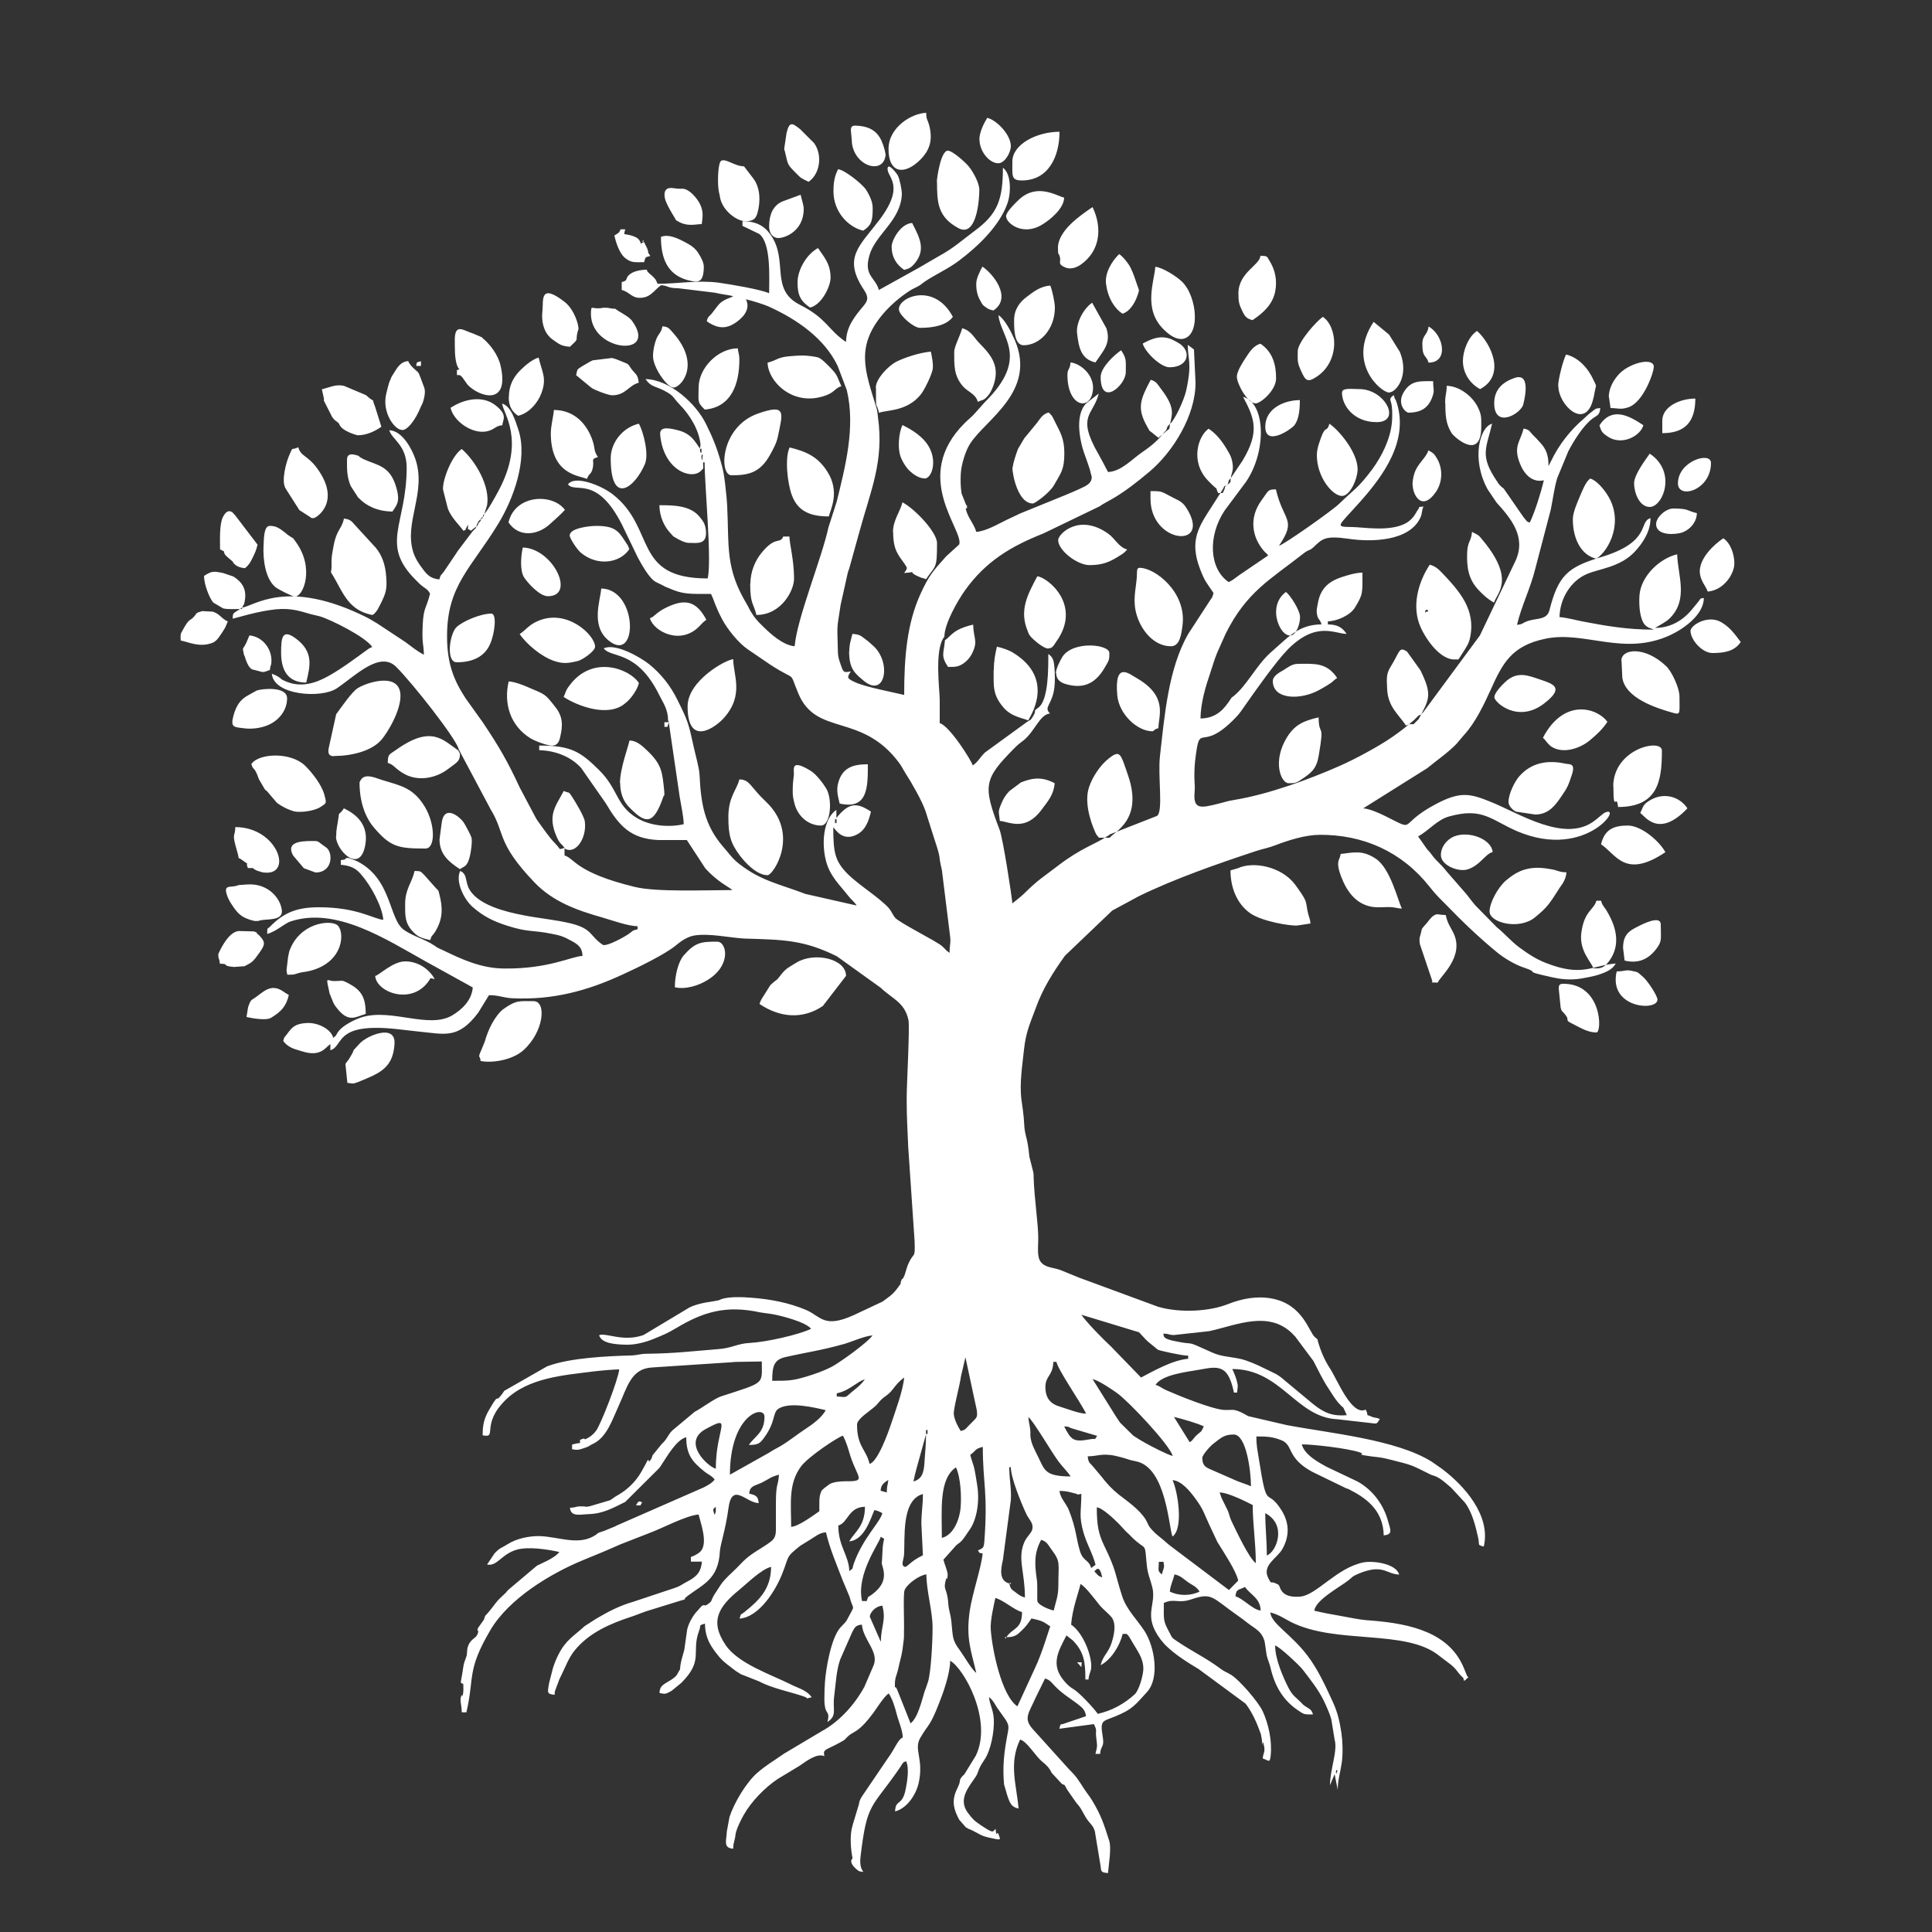 <svg xmlns="http://www.w3.org/2000/svg" id="Capa_1" viewBox="0 0 100 100"><rect x="0" y="0" width="100" height="100" fill="#333333" stroke="none"/><defs><style>.cls-1{fill:#fff;fill-rule:evenodd;}</style></defs><path class="cls-1" d="M46.55,66.53v0ZM17.55,21.93v-.08h-.08l.08,.08Zm15.76-9.42v-.08l-.09,.07h.09Zm18.77,72.23h-.08l.07,.09v-.09Zm.18-2.76h.08l-.07-.09v.09Zm3.71,4.32l.02-.26h-.24l.23,.26Zm-23.05-8.38c.38-.03,.14,.09,.32-.16-.19-.08-.2-.07-.32,.16Zm1.71-40.54h-.24v.24h.16c.06-.22,0-.07,.08-.24Zm-13.08-18.44h.24v-.24c-.19,.05-.24,.02-.24,.24Zm52.07-1.14c0,.75,.21,.56,.32,.97,1.07,0,.78-1.45,0-1.87-.04,.43-.32,.44-.32,.89Zm-40.29-5.28l-.16,.09c-.07-.26-.23-.33-.43-.4-.5-.16-.46,.03-.38-.34h-.24c-.07,.19-.1,.18-.32,.32,.08,.36,.26,.95,.59,1.19,.31,.23,.46,.19,.95,.19,.08-.28,.04-.25,.32-.32-.22-.33-.03-.07-.17-.41l-.16-.32Zm23.64,6.99c0,1.59,1.3,.42,1.3-.24,0-.6,.05-.7-.24-1.14-.32,.21-1.06,.88-1.06,1.38Zm10.32,12.43c0-.36-.52-1.15-.73-1.3-1.05,.77-.24,2.51,.34,2.22,.23-.12,.39-.57,.39-.92ZM50.53,14.7c0,.41,.09,.66,.23,.9,.12,.2,.08,.17,.26,.3,.15,.11,.19,.12,.4,.17,1-.67-.05-1.93-.57-2.27-.11,.21-.32,.59-.32,.89ZM12.6,33.71c0,.2,.05,.16,.12,.43,.02,.07,.13,.34,.23,.43,.13,.11,.04,.05,.22,.11,.03,0,.11,.03,.13,.03l.26,.07c.2,.01,.21-.05,.41-.1,.03-.33,.08-.18,.08-.49,0-.68-.52-1.25-1.14-1.3l-.17,.4c-.19,.38-.16,.16-.16,.41Zm42.65-14.3c0,1.56,1.06,1.87,1.29,.96,.22-.88-.59-1.56-1.13-1.61-.03,.4-.16,.3-.16,.65Zm31.6,5.61c0,.84,1.71,.37,1.71-1.06,0-.61-1.71-.1-1.71,1.06Zm-13.97-3.66c.69,0,1.07-.26,1.27-.85,.11-.34,.03-.32,.03-.78-.68,0-1.15-.06-1.53,.58-.36,.61,.11,1.04,.23,1.04Zm12.84,5.77c0,.5,.68,.57,1.2,.47,.44-.08,.9-.5,.91-1.04-.53-.12-.4-.24-1.22-.24-.39,0-.89,.45-.89,.81Zm.32-5.36v.65c1.14,0,1.71-.55,1.71-1.79-.8,0-1.71,.42-1.71,1.14Zm-3.25,.24c.08,.32,.16,.41,.4,.57,.76,.53,1.73-.03,1.87-.57-.77-.52-1.63-.96-2.27,0Zm-17.3,.08c0,1.03,1.3,.16,1.49-.06,.25-.29,.3-.82,.3-1.32-.81,0-1.79,.43-1.79,1.38ZM12.76,52.64c.27,.06,1.02,.2,1.27,.04,.51-.31,.78-.58,.92-1.18-.14-.08-.17-.1-.3-.19-.69-.46-1.07,.11-1.57,.41-.13,.08-.16,.19-.24,.42l-.08,.49Zm72.14-10.56c.24,.16,.95,1.33,2.44-.24-.41-.62-1.23-.85-1.95-.41-.36,.22-.32,.3-.49,.65Zm-25.75-24.29c.11,.42,.92,1.22,1.38,1.22,1.02,0,1.16-.87,.45-1.27-.02,0-.04-.02-.05-.03l-.27-.14c-.58-.24-1.02-.05-1.51,.21ZM16.33,45.16c.91,0,.91-1.04,.56-1.29-.51-.35-.36-.34-.72-.34-.67,0-1.37,.07-1,.75l.56,.66,.6,.22Zm61.01-24.29c0,1.3,1.29,.6,1.49,.11,0-.01,.51-1.74-.43-1.42-.59,.2-1.06,.58-1.06,1.31Zm-28.43,12.27c-.06,.7-.23,.79,.16,1.38,.36,0,.51,0,.75-.15,.21-.13,.36-.3,.47-.5,.36-.7,.1-.77,.08-1.54-1.07,.25-1.13,.59-1.46,.81Zm-2.76-20.39c0,.56,.25,.95,.65,1.22,.28-.07,.38-.14,.55-.34,.56-.69,.29-1.27-.14-2.09-.63,.05-1.06,.93-1.06,1.22ZM18.93,52.48c0-.87-.24-1.23-.87-1.57l-.16-.08c-.23-.11-.2-.05-.6-.05s-.45-.32-.24,.64l.19,.47c.07,.13,.04,.1,.12,.2,.66,.91,1.04,.53,1.56,.39Zm24.53-10.89c1.47,.34,1.46-.87,1.46-2.03-.47,0-1.17,.03-1.46,.74-.21,.51-.11,.83,0,1.29ZM50.7,7.23c0,.61,.51,1.22,.97,1.22,.33,0,.65-.54,.65-.89,0-.59-.74-1.35-1.22-1.46-.16,.25-.41,.74-.41,1.14Zm22.42,17.87c0,.49,.46,1.41,1.19,.38,.37-.53,.37-1.22,.08-1.73-.15-.26-.21-.31-.46-.44-.1,.38-.57,.68-.73,1.22-.05,.16-.09,.38-.09,.56ZM36.32,11.61c.03-.33,.22-.87-.47-1.56l-.09-.08s-.03-.03-.05-.04c-.35-.26-.39-.11-.84-.19-.37-.06-.53,.11-.46,.5,.05,.28,.38,.82,.53,1.06,0,.02,.03,.06,.04,.07,.04,.05-.05,0,.1,.08,.5,.3,.93,.15,1.23,.15Zm7.72-4.87l.04,.43c.02,.21,0,.07,.02,.27,.18,1.21,1.66,1.61,1.74,.56l-.05-.24c-.17-.63-.43-1.18-1.37-1.25-.25-.02-.38-.02-.38,.23ZM14.55,33.79c0,.86,.32,1.54,1.3,1.54,.19-.82,.42-1.58-.55-2.29-.7-.51-.75-.03-.75,.75Zm69.13,16.49c-.45,1.91,2.11,2.08,2.11,1.46,0-.19-.47-.92-.72-1.15-.35-.31-.26-.26-.57-.33-.37-.09-.38,.02-.82,.02ZM39.81,11.7c0,.29,.1,.53,.37,.61,.29,.08,1.42-.26,1.42-1.5,0-.2-.12-.53-.16-.73l-.95,.35s-.04,.02-.06,.03c-.42,.21-.62,.66-.62,1.25Zm-22.42,31.6c0,.68,1.19,1.94,1.5,.52,.21-.98-.27-1.59-1.09-1.98-.29,.44-.23,.08-.29,.54-.05,.36-.11,.52-.11,.92Zm-8.04-10.15c.52,.12,.97,.35,1.6,.14,.24-.08,.35-.26,.5-.48,.06-.09,.14-.21,.19-.3,.07-.13,.09-.22,.15-.34-.4-.21-.38-.37-.77-.51l-.55-.03c-.38,.11-.24,.08-.45,.31l-.03,.03c-.17,.17-.21,.05-.53,.64-.14,.25-.11,.19-.11,.54Zm60.11-12.84c0,.71,.64,1.54,1.79,1.54,1.32,0,.44-1.71-.89-1.71-.34,0-.89-.08-.89,.16ZM12.52,31.52c.09-.32,.1-.1,.15-.42,.11-.62-.15-.98-.59-1.26l-.53-.18c-.5-.1-.59-.11-.99,.15,0,.44,.28,1.15,.48,1.38l.51,.3c.23,.06,.69,.03,.96,.03Zm71.49,17.55l.08,.65c.71,.17,1.24-.07,1.65-.62,.3-.4,.22-.5,.22-1.25,0-.51-.98,0-1.19,.11-.47,.23-.76,.44-.76,1.11Zm.57-24.05c0,.46,.26,1.22,.81,1.22,.68,0,1.42-1.81,0-2.76-.21,.31-.81,1.08-.81,1.54Zm2.92,7.64c0,.43,.58,1.14,1.14,1.14s1.13-.07,1.46-.57c-.1-.14-.33-.44-.47-.59-.15-.17-.42-.39-.65-.49-.66-.29-1.48,.22-1.48,.51Zm-27.05-10.4l.08-.08c.06-.67,.43-.93-.45-2.07-.18-.23-.22-.37-.52-.45-.53,1-.74,1.46-.17,2.44,.18,.31,.02,.11,.26,.31l.31,.25,.49-.41ZM11.3,49.39c0,.31,.05,.15,.08,.49,.55,.01,.03,.11,.73,.17l.55-.04s.13-.07,.15-.08c.27-.14,.35-.25,.51-.47,.4-.54,.45-.66,.13-1.01-.04-.04-.1-.1-.13-.12-.14-.11,.15,0-.18-.12-.02,0-.72-.02-.77-.02-.59,.02-1.07,1.19-1.07,1.19Zm.65-.89l.02,.02s-.03-.02-.02-.02ZM47.85,24.77c.38,0,.68-.9,.21-1.68-.3-.5-.84-.84-1.35-1.09-.18,.37-.29,1.24-.05,1.75,.11,.24,.26,.47,.43,.63,.17,.16,.47,.38,.75,.38Zm8.85-6.01c.42-.63,.81-.98,.57-1.76,0-.01-.01-.03-.02-.04l-.72-1.29c-.44,.29-.85,1.05-.78,1.59,.09,.77,.22,1.33,.95,1.5Zm31.28,10.8c0,.49,.34,.8,.41,1.06,.84-.07,1.38-.92,1.38-1.46,0-.48-.2-1.05-.57-1.3-.51,.34-1.22,1.03-1.22,1.71Zm-44.03,4.14c0,.91,.28,1.14,.75,1.53,1.12,.94,1.46-.94,.5-1.8-.17-.15-.27-.25-.44-.37-.22-.17-.28-.22-.64-.25-.07,.31-.16,.51-.16,.89Zm-20.63-12.59c.17,.71,1.12,1.36,1.86,1.22,.44-.09,.44-.29,.82-.32,.03-.3,.29-.53-.35-1.03-.69-.54-1.65-.32-2.33,.13Zm12.35,6.99c.41,0,.93,.11,.87-.62-.03-.36-.15-.51-.33-.73-.48-.6-1.38-.6-2.08-.6,.01,.61,.25,1.12,.62,1.5,.16,.17,.05,.08,.27,.21,.15,.09,.43,.24,.65,.24Zm40.05-9.42c0,.65,.38,1.19,.89,1.46,1.37-.73,.54-2.4-.16-3.01-.47,.31-.73,1.06-.73,1.54Zm-28.11-1.71c.74,0,1.39-.14,1.71-.57-.98-1.84-2.88-1-2.79-.36,.04,.3,.76,.93,1.09,.93Zm-13.97,15.03c.18,.68,1.63,1.46,2.62,.35,.14-.15,.15-.16,.3-.27-.52-.99-1.12-1.12-2.14-.6-.49,.25-.51,.42-.78,.52Zm-5.28-1.14c1.46,0,.26-2.48-1.3-2.52-.1,.43-.16,1.2,.07,1.55,.19,.29,.8,.97,1.23,.97Zm29.73-14.62c.43-.12,.71-.67,.82-1.05,.06-.2,.06-.13-.05-.44-.1-.3-.21-.63-.34-.89-.12-.24-.39-.57-.59-.71-.4,.38-.76,1.01-.68,1.56,.09,.69,.41,1.23,.84,1.52Zm-26.81-.32c-.67,.14-.66-.17-.69,.2-.15,2.08,3.55,2.45,2.12,.48-.15-.2-.49-.37-.71-.51-.3-.19-.05-.08-.33-.12l-.17-.03s-.04,0-.05-.01h-.17Zm28.27,9.9c0,2.34,3.2,2.61,1.87,.49-.19-.3-.33-.37-.68-.54-.66-.33-.52-.35-1.19-.35v.41Zm-33.23,1.22c.54,.8,1.51,.66,2.13,.1,.23-.21,.61-.54,.79-.75-.65-.88-2.59-.79-2.92,.65Zm-3.57,16.41c0,.77,.48,1.16,1.06,1.54,.19-.16,.36-.09,.5-.63,.06-.22,.15-.81,.09-1.02-.03-.11-.35-.71-.42-.8-.2-.27-.99-.93-1.12,.06l-.11,.85Zm51.83,.81c0,.53,.91,.89,1.38,.74,.66-.21,.91-.8,1.3-.9-.06-.67-1.24-1.12-2.01-.8-.35,.15-.67,.52-.67,.96Zm-55.16,6.26c.07,.84,1.85,1.51,2.74,.3,.18-.24,.04-.2,.34-.14-.27-.51-.85-.91-1.5-.92-.67-.01-1.34,.7-1.59,.76ZM34.21,12.26c0,1.12,.34,1.94,1.35,2.23,.59,.16,.85,.16,.87-.66,0-.24-.12-.47-.29-.74-.17-.26-.39-.4-.67-.55-.31-.16-.84-.45-1.26-.28Zm6.5-5.36l-.12,.8c.02,.17,0,0,.04,.15l.02,.09c.14,.61,.11,.58,.57,1.04,.27,.28,.26,.24,.63,.43,.57-.38,.75-1.35,.29-2l-.73-.73c-.4-.31-.55-.42-.7,.21Zm-11.45,37.04c.56,.28,1.12-.58,1.01-1.42-.03-.26-.49-1.02-.66-1.28-.22-.32-.09-.15-.43-.3-.41,.78-.87,1.24-.36,2.39,.18,.4,.24,.31,.44,.61Zm51.42,7.23l.1,.99c.06,.18,0,.09,.17,.28,.4,.44-.07,.3,.48,.57,.38,.19,.75,.43,1.2,.43,.3,0,.3-2.52-1.71-2.52-.19,0-.24,.06-.24,.24ZM26.33,20.55c0,.49,.19,.78,.49,.97,.57-.13,1.02-.68,1.2-1.16,.3-.8,.03-1.1-.14-1.85-.34,.08-.8,.49-1.04,.75-.28,.31-.5,.71-.5,1.28Zm14.95-5.93c0,.66,.16,.97,.65,1.3,.6-.14,1.06-1.1,1.06-1.54,0-.75-.36-1.1-.65-1.54-.57,.3-1.06,1.1-1.06,1.79ZM11.38,28.43l.2,.1c.05,.08-.03,.11,.2,.31l.27,.23s0,.05,.1,.14c.13,.12,.31,.18,.53,.2,.18-.15,.26-.26,.38-.51,.13-.27,.2-.4,.27-.71l-1.16-1.52s-.03-.03-.04-.04c0,0-.3-.47-.6,.15-.18,.38-.14,1.19-.14,1.64Zm19.74,2.03c-.05,.65-.56,1.94,.39,2.7,1.52,1.22,1.52-2.66-.39-2.7Zm-1.62-12.51c.51-.48,.27-.26,.39-.75l.05-.16c.02-.26-.24-1.04-.71-1.41-1.3-1.01-1.1-.08-1.15,.41l-.02,.26c-.01,.52,.15,1.01,.58,1.3,.32,.22,.4,.31,.87,.35Zm53.78,2.6l.08,.57c.37,0,.52,.1,.93-.04,.78-.27,1.31-1.8,1.31-2.1,0-.39-.81-.32-1.5,.13-.39,.25-.83,.84-.83,1.45ZM13.08,44.92c.07,.06,0,.03,.19,.13,.06,.03,.29,.09,.31,.1,1.65,.28,.83-2.34-1.4-2.34-.01,.57-.21,.22,.1,1.28,.15,.5-.06,.19,.29,.45,.44,.33,.09-.02,.26,.39h.24Zm20.72-26.48c0,.58,.73,1.62,1.06,1.62,.38,0,1.45-1.18-.02-2.83-.19-.21-.24-.32-.55-.34-.08,.36-.19,.35-.32,.66-.09,.24-.17,.56-.17,.89Zm29.49,7.07l.08-.16c.08-.28,.03-.18,.24-.32l.08-.08c0-.4,.15-.52,.12-.85-.04-.39-.13-.54-.27-.78-.26-.45-.56-.85-.98-1.13-.55,.37-.98,1.72-.02,2.7,.66,.68,.29,.15,.51,.63h.24Zm-11.21-14.3c0,.33,.85,1.04,1.87,.41,.46-.28,1.12-.85,1.13-1.39-.41-.1-1.43-.79-2.38,.14-.16,.16-.63,.6-.63,.84ZM12.35,45.81c-.39,.19-.87-.13-.55,.66l.1,.2c.38,.6,.56,.83,1.27,1h.18c.16-.02-.09,0,.23-.05,.3-.05,1.05,.02,1.01-.48-.05-.62-.7-1.44-1.8-1.36l-.41,.03s-.03,0-.04,0Zm53.53-10.56c0,.97,1.43,1,2.41,.46,.18-.1,.28-.16,.46-.27,.25-.15,.25-.21,.46-.35-.55-.82-1.19-.73-2.03-.73-.31,0-.54,.2-.74,.32-.19,.11-.56,.3-.56,.57Zm11.45-4.06c.13-.47,1.12-1.16-.55-3.19-.29-.35-.2-.26-.59-.47-.04,.51-.22,.46-.25,1.06-.03,.8,.07,1.42,.62,1.98,.25,.26,.46,.45,.77,.62Zm-47.85-3.49c0,.14,.37,.74,.61,.93,.87,.7,2.01,.5,2.48-.2-.06-.22-.1-.23-.22-.42-.34-.53-.54-.79-1.48-.79-.42,0-1.38,.13-1.38,.49Zm51.18-7.72c0,.96,1.33,2.26,1.77,.8,.06-.2,.08-.31,.12-.54,.07-.37,.1-.2-.06-.55-.27-.6-.76-1.18-1.43-1.34-.16,.3-.41,1.3-.41,1.62Zm-13.49-1.79c0,.48-.03,.55,.16,.98,.24,.55,.35,.64,.82,.33,1.24-.82,1.07-2.6,.32-3.1-.3,.2-1.3,1.29-1.3,1.79Zm7.64,2.68c0,.64,.03,1.07,.32,1.54,.13,.21,1.54,1.48,1.54-.33,0-.46,.02-.61-.19-1.03-.28-.55-.95-1.07-1.6-1.08,0,.41-.08,.44-.08,.89Zm-45-1.46l.8,.66c.14,.11,.88,.39,1.07,.39,.71,0,.85-.51,1.38-.65-.04-.43-.16-.43-.36-.69-.23-.3-.09-.24-.49-.4-.19-.08-.38-.16-.54-.19l-.99,.12c-.07,.03-.1,.05-.16,.08l-.41,.24c-.25,.17-.21,.1-.29,.44Zm-6.17,14.87c.78,0,1.43-.26,1.73-.95,.24-.55,.36-1.57,.06-1.57-.57,0-1.51,.41-1.81,.71-.35,.35-.55,1.81,.02,1.81Zm53.7,1.79c0,.28,1.23,1.4,2.6,.33,1.03-.8,.48-.99-.17-1.21-.64-.21-1.23-.5-1.88,.13-.15,.14-.54,.54-.54,.76ZM43.14,9.91c0,1.03,.74,1.84,1.54,2.03,.4-.27,.49-.46,.49-1.14,0-.3-.08-.48-.19-.71-.06-.12-.1-.19-.18-.31-.23-.3-1.09-.99-1.42-1.02-.17,.32-.24,.65-.24,1.14Zm20.88,9.59c0,.36,.55,1.38,.97,1.38,.26,0,1.06-.67,1.06-1.3,0-.71-.18-1.37-.81-1.79-.36,.1-.56,.42-.75,.71-.14,.21-.47,.71-.47,.99Zm-11.62-11.13c0,.73-.07,.97,.49,.97,1.4,0,1.95-1.27,1.95-2.52-1.18,0-2.44,.65-2.44,1.54Zm2.27,26.48c0,.32,.22,.48,.5,.56,.87,.25,1.48,0,1.96-.77,0-.01,.02-.04,.03-.05,.26-.44,.26-.43,.26-.79,0-.45-1.85-.65-2.42,.18-.11,.17-.35,.64-.35,.87Zm-39.81,1.3c0-.65-1.32-.5-1.57-.41l-.45,.25c-.39,.21-.61,.52-.75,1.03-.18,.64,.03,.61,.49,.67,.47,.07,.98-.01,1.36-.19,.49-.23,.92-.72,.92-1.36Zm20.07,14.95c.55,.13,1.23-.09,1.67-.36,1.28-.77,1.02-2,.52-2-.83,0-1.13,.03-1.73,.71-.28,.32-.46,1.04-.46,1.65ZM54.76,12.83c0,.49,.04,.17,.11,.53,.04,.19-.14,.31,.26,.48,.27,.12,.58,.02,.82-.15,.99-.7,1.12-1.89,.6-2.97-.62,.42-1.79,1.21-1.79,2.11ZM17.88,55.08l.1,.97c.38,.03,.2,.11,.98-.22,.9-.38,1.39-.73,1.46-1.8,.07-1.07-1.45-.42-1.81-.01-.62,.69-.05-.02-.53,.77-.06,.1-.2,.25-.2,.29Zm23.15-14.14c0,.3,.03,.39,.09,.64,.18,.72,.77,1.15,1.37,1.15,.51,0,.61-1.34,.28-1.91-.16-.27-.52-.74-.79-.91-1.11-.69-.86-.05-.89,.2-.03,.28-.06,.44-.06,.83Zm23.07-25.75c0,.43,.03,.56,.21,.93,.14,.28,.22,.37,.52,.45,.57-.38,1.05-.82,1.18-1.51,.1-.56-.01-1.1-.3-1.56-.15-.25-.1-.25-.47-.26-.04,.5-1.14,.86-1.14,1.95ZM31.61,23.72c0,2.5,1.25,1.52,1.77,.3,.22-.52-.08-1.67-.31-2.09-.84,.19-1.46,.98-1.46,1.79Zm51.26,19.98c.79,.53,1.24,1.81,3.33,.41-.29-.55-1.23-1.38-1.95-1.38s-1.2,.2-1.38,.97Zm-.41,6.42c.29,0,.55,.07,.9-.48,.44-.68,.34-1.43,0-2.13-.07-.15-.14-.27-.23-.42-.13-.19-.2-.24-.26-.47h-.24c-.13,.48-.63,.52-.78,1.66-.13,.94,.54,1.53,.62,1.84Zm-8.04,.73c.11-.3,1.42-1.35,.8-2.58-.18-.36-.29-.46-.39-.91-.39,0-.41-.1-.62,.03-.07,.04-.16,.14-.21,.2-.07,.08-.04,.05-.11,.14-.33,.39-.27,.25-.35,.59-.06,.24-.09,.21-.05,.54l.64,1.9c.06,.09-.22,.09,.29,.1Zm5.44-12.67s.03,.02,.04,.04c0,.03,.03,.04,.04,.04,.04,.05,.06,.08,.11,.14,0,.01,.19,.21,.2,.21,.58,.43,1.48,.17,2.04-.29,.37-.31,.65-.57,.91-.96-.53-.72-2.24-1.25-3.33,.81Zm-28.11,4.31c.49,.04,1.32,.57,2.17-.59,.33-.44,.62-.77,.67-1.36-.6-.32-1.1-.31-1.75-.04l-.6,.45c-.18,.19-.31,.39-.41,.64-.2,.47-.12,.43-.08,.89ZM45.99,7.71c0,1.28,.83,1.36,1.63,.57,.54-.53,.67-1.09,.46-1.85-.08-.27-.13-.21-.14-.59-.75,.02-1.95,.75-1.95,1.87Zm13.65,30.14c.11,0,.05-.09,.32-.16,0-.64,.52-1.65-1.14-2.6-.37-.21-1.15-.89-.99,.9,.09,.99,1.05,1.86,1.81,1.86Zm-23.48-17.79c0,.71-.09,.75,.32,1.14,1.38-.12,1.79-1.33,1.79-2.6,0-.28-.06-.31-.08-.57-1.02,0-2.03,1.01-2.03,2.03Zm16.33-3.49c0,.36-.02,1.3,.49,1.3,.84,0,1.62-.82,1.62-1.95,0-.28-.15-.95-.24-1.14-.52,.04-.88,.33-1.21,.58-.34,.25-.66,.63-.66,1.21Zm-31.52,30.22c0,.58-.03,.99,.42,1.45,.27,.28,.46,.32,.88,.42,.08-.29,.1-.18,.27-.46,.39-.65,.38-1.22,.2-1.92-.07-.27-.02-.13-.23-.37l-.54-.61c-.22-.2-.14-.21-.51-.22-.14,.62-.49,.93-.49,1.71Zm-.16-24.53c.3,0,.61-.5,.74-.72,.11-.2,.14-.28,.24-.5l.09-.19c.07-.2,.16-.57,.08-.78l-.2-.54c-.12-.32-.12-.25-.31-.43-.08-.08-.08-.07-.16-.16l-.07-.09c-.04-.07-.04-.03-.09-.16-.41,.03-.57,.35-.75,.63-.03,.05-.09,.14-.12,.2l-.12,.29c-.06,.2-.1,.37-.15,.58-.23,.96,.44,1.86,.81,1.86Zm33.96,5.69c0,.55,1,1.3,1.62,1.3,.7,0,1.07-.17,1.6-.51,.15-.09,.26-.18,.35-.3-.43-.11-.64-.58-.97-.81-1.5-1.08-2.6,0-2.6,.33Zm17.14-7.64c.34,0,1.05-.84,.55-2.09l-.56-.9-.8-.66c-1.41,2.1,.37,3.66,.81,3.66ZM38.59,11.45c.38,0,.53-.11,.62-.44,.16-.58,.15-1.31-.24-1.8l-.46-.6c-.5-.01-.94-.42-1.18-.29-.18,.1-.21,1.27-.11,1.66,.04,.13,.03,.18,.07,.33,.16,.62,.85,1.14,1.3,1.14Zm-20.63,12.35c0,.51-.01,.86,.19,1.35l.38,.59s.03,.03,.04,.04c.41,.42,.96,.68,1.74,.7,.24-.36,.45-.54,.14-1.44-.32-.9-.9-.96-1.53-1.23-.23-.1-.06-.02-.27-.14-.16-.09,.04-.05-.28-.13-.21-.05-.41-.04-.41,.26Zm-.49-1.95h.08v.08c.11,.39,.95,.6,.96,.6,.48,0,.91-.22,1.23-.44l-.33-1.05c-.23-.57,.1-.08-.47-.59l-1.14-.48c-.43-.09-.7,.07-1.14,.18l.1,.45c.04,.23-.06,0,.04,.21l.33,.65c.08,.19,.19,.29,.34,.39Zm-2.6,28.6c.39,0,.3,0,.57-.08,.24-.07,.34-.05,.61-.12,1.79-.45,1.81-2.09,1.39-2.38-.4-.27-1.96-.09-2.47,1.38l-.06,.29c-.01,.11-.02,.16-.04,.34-.04,.36-.06,.3,0,.56Zm51.83-9.91c.36,0,.39,0,.83-.31,.48-.33,.64-.59,.73-1.14,.31-1.81,.01-.87-.01-1.96-.77,.18-1.21,.37-1.61,.99-.81,1.27-.34,2.42,.06,2.42Zm1.46-16.98c0,1.15,.82,2.11,1.3,2.11,.43,0,.81-.91,.81-1.38,0-.87-.94-2-1.46-2.36-.13,.48-.2,.06-.43,.71-.08,.23-.22,.57-.22,.92Zm-18.77-5.36c0,.68-.03,1.22,.43,1.77,.26,.32,.68,.4,.79,.83,.29-.14,.27-.04,.51-.3,.14-.15,.22-.34,.29-.52,.36-1-.07-1.56-.7-2.2-.31-.31-.44-.67-.91-.79-.07,.32-.41,.94-.41,1.22ZM16.25,26.81c.11,0,1.45-.82,.15-2.59-.48-.65-.84-.6-.96-1.07-.4,.19-.25-.08-.45,.37-.19,.42-.44,1.38-.21,1.76l.72,1.13s.03,.02,.04,.02l.37,.24c.25,.14,.14,.15,.34,.15Zm7.55,12.19l-.08-.16c-.78-.52-1.37-1.34-3.2-.04-.39,.28-.44,.21-.45,.69,.34,.09,.36,.3,.88,.58,.72,.39,1.62,.2,2.22-.25,.57-.42,.63-.43,.64-.83Zm49.39-1.54l.08-.08,.08-.08,.08-.08c.55-1.03,.72-1.24,.09-2.53l-.61-.85c-.07-.09-.05-.1-.16-.16-.34-.2-.32,.1-.76,.81-.24,.39-.22,.58-.19,1.2,.05,.91,.6,1.3,.98,1.87,.22-.1,.09-.07,.41-.08Zm-18.93-3.9c.23,0,.29-.18,.4-.33,1.39-1.92-.46-3.36-.97-3.4-.51,.96-.95,1.77-.49,2.85,.09,.22,0,.07,.14,.26,.14,.17,.67,.63,.92,.63Zm-38.99-2.68c.43,0,1.04-1.49,.02-2.86-.22-.3-.05-.09-.25-.24-.02-.01-.05-.03-.15-.1-.02-.02-.12-.1-.13-.11-.32-.25-.49-.35-.79-.35s-.31,.55-.33,1.06c-.03,.65,.08,1.69,.64,2.13,.12,.09,.85,.47,.99,.47Zm13.24-8.45c0,2.18,1.51,2.18,1.87,2.36,.11-.31,.21-.21,.29-.52,.12-.46-.14-.5,.28-.61-.24-.36-.13-.42-.28-.86-.29-.86-.95-1.58-2-1.58-.03,.38-.16,.8-.16,1.22Zm55,18.28c0,1.48,.16,.28,.24,1.06,2.08,0,2.27-1.38,2.27-2.92,0-.65-2.52-.11-2.52,1.87ZM23.65,19.17v.24c.27,.02,.12-.01,.24,.08,.01,0,.03,.03,.04,.04l.27,.38c.57,.62,2.2,1.16,1.71-.98-.12-.55-.54-1.11-.93-1.43-.18-.15,.11,.06-.1-.07l-.4-.17c-.45-.13-.92-.55-.94,.27,0,.22,0,.52,.01,.74,.06,1.06,.42,.78,.08,.89Zm22.58,8.37c0,.92,.25,1.16,.58,1.63,.18,.26,.16,.23-.01,.49,.87-.07-.02-.13,.83,.22,.14,.06,.15,.03,.3,.1,.5-.74,.57-.5,.57-1.87,0-.56-1.14-1.77-1.79-2.11-.11,.47-.49,.93-.49,1.54Zm14.87-9.99c1.08,0,.89-2.22,.06-2.99-.25-.24-.96-.71-1.36-.75-.06,.77-.64,2.18,.42,3.23,.19,.19,.54,.5,.88,.5Zm-21.37,1.22c.02,.98,1.34,2.34,3.06,1.68,.43-.17,.44-.37,.76-.46-.27-.57-.15-.54-.7-1.09-.04-.04-.18-.17-.21-.2-.19-.16-.23-.2-.49-.24-.55-.09-.81-.06-1.29-.02-.63,.05-.66,.22-1.13,.33Zm5.61,1.3c0,1.33,0,.63,.16,1.3,.33-.16,1.42-.04,2.15-.94,.23-.29,.56-1.01,.62-1.29,.06-.25-.05-.76-.09-.94-.58,.05-1.38,.31-1.82,.54-.38,.21-1.03,.86-1.03,1.33Zm6.09,14.62c0,.86-.05,1.27,.51,1.93,.42,.49,1,.54,1.28,.67,.03-.11,1.49-2.12-.79-3.51-.23-.14-.54-.24-.83-.31-.09,.39-.16,.74-.16,1.22Zm17.96,9.52c-.03,.31-.29,.33,.03,1.17,.29,.76,.76,1.42,1.61,1.56,.26,.04,.53,.01,.8,.01,.4,0,.42,.06,.73,.08-.21-.43-.59-2.06-1.33-2.57-.68-.46-1.11-.35-1.83-.26Zm-42.49-11.39c.34,.51,1.12,1.17,1.78,1.39,.47,.16,.75,.12,1.24,0,.23-.06,.88-.5,.88-.74,0-.59-1.44-1.98-2.95-1.33-.49,.21-.6,.44-.95,.68Zm2.27,3.25c.71,.47,2.31,1.08,3.18,.34,.06-.05,.06-.05,.13-.11,.23-.22,.51-.61,.59-.95-.5-.75-2.42-1.47-3.6,.14-.22,.29-.16,.3-.3,.59Zm13.73-9.34c.08-.35,.6-1.28-.09-2.34-.46-.71-1.01-1.01-1.94-1.23-.26,.54-.11,1.88,.12,2.48,.32,.86,1.01,1.09,1.91,1.09Zm-14.3,11.86c.26,0,.35-.24,.39-.42,.15-.63,.15-1.08-.25-1.58-.55-.7-.5-.63-1.41-1.02-.25-.11-.71-.29-1-.3-.27,1.15,.08,2.29,1.12,2.94,.21,.13,.86,.39,1.16,.39Zm6.99-2.03c0,2.14,1.45,1.09,1.89,.59,1.05-1.19,.47-2.23,.47-3.03-.4,.03-2.36,1.12-2.36,2.44Zm45.82-9.67c0,.98,.42,1.85,1.22,2.03,.68-.45,1.44-1.96,.56-3.32-.18-.28-.55-.74-.88-.83-.24,.17-.4,.61-.54,.93-.13,.32-.36,.81-.36,1.18Zm-3.33,14.62c0,.2,.21,.42,.39,.5l.99,.15c.7,0,1.05-.49,1.35-.93,.32-.46,.37-.58,.56-1.16,.18-.58-.13-.5-.33-.54-.9-.2-1.77-.08-2.41,.66-.22,.25-.55,.89-.55,1.32Zm5.85-7.31l.04,.87c.15,1.06,1.73,1.57,2.57,1.81,.46,.13,.39,.1,.39-.81,0-.49-.42-1.34-.69-1.59-1.1-1.05-2.32-.91-2.32-.28Zm-59.22-6.99l.08-.16,.08-.08c.06-.23-.01-.12,.16-.24l.18-.57c.17-.99-.59-2.29-1.31-2.92-.51,.34-1,1.58-.97,2.1l.25,.98c.19,.51,.62,.87,.8,1.15,.19-.07,.04,.04,.19-.21l.05-.11c.03,.38-.09,.14,.16,.32,.12-.1-.06,.03,.13-.11,.09-.07,.11-.08,.19-.13Zm7.39,13.32c0,.51,.16,.92,.42,1.2,.88,.93,1.3,1.02,1.82-.51,.01-.04,.07,.02,.04-.28-.1-.98-.12-1.36-.87-2.08-.32-.31-.59-.53-.93-.53-.02,.2-.49,1.44-.49,2.19ZM48.5,9.42c0,1.05,.03,1.81,1.11,2.39,.92,.49,1.08-1.4,1.08-1.98,0-.37-.33-.95-.56-1.23-.15-.18-.82-.8-1.07-.8-.37,0-.57,1.43-.57,1.62ZM24.86,54.91c.54,.13,1.63-.02,2.22-.54,1.08-.96,1.22-2.55,.54-2.55-.72,0-.89-.07-1.55,.4-.24,.17-.45,.48-.61,.77-.14,.25-.29,.63-.37,.93l-.19,.46c-.2,.44-.03,.23-.03,.53Zm13.97-24.7c0,1.1,.18,1,.32,1.62,1.3,0,1.95-1.28,1.95-1.87,0-.98-.24-1.83-.24-2.19h-.32c-.17,.42-.4-.07-1.15,.88-.29,.36-.55,.93-.55,1.56Zm-.97-5.61c.86,0,1.48-.11,2.01-1.08,.15-.28,.32-.57,.39-.91,.25-1.23,.48-1.74-1.04-1.2-1.94,.69-2.01,3.19-1.36,3.19Zm22.75,8.85c.47,0,.54-.64,.6-1.11,.2-1.7-1.43-2.95-2.22-2.95-.17,0-.13,.16-.15,.5-.06,.71-.23,1.23,.01,1.99,.26,.81,.91,1.57,1.76,1.57Zm-47.6,6.09c.1,.38,.15,.08,.39,.79l.31,.53c.08,.08,.08,.07,.1,.08l.52,.61c.1,.09,.44,.28,.57,.33,.29,.12,.4,.15,.65,.14,.3,0,.82-.09,1.07-.27,.26-.19,.3-.13,.17-.61-.13-.5-.62-1.14-1.01-1.52-.74-.7-2.35-.64-2.76-.09Zm2.84,1.38l.02,.02s-.03-.02-.02-.02Zm41.59,2.44c.23-.31,1.74-.92,.95-3.22-.39-1.13-.4-1.35-.99-.89-.45,.35-.85,.95-1.03,1.49-.25,.73,.04,1.72,.33,2.36,.05,.12,.1,.15,.18,.26h.57Zm19.66,3.82c0,.58,1.52,.97,2.34,.31,.62-.5,.76-.71,1.2-1.4,.07-.11,.06-.1,.13-.2l.1-.14s.02-.03,.03-.05c.1-.18,.16-.32,.18-.55-.36,0-.43-.09-.74-.15-.92-.18-1.6-.09-2.31,.51l-.09,.07c-.41,.36-.84,1.14-.84,1.6Zm-24.7-22.99c0,.38,.29,1.87,1.06,1.87,.12,0,.88-.57,1.09-.94,.35-.63,.54-.78,.54-1.66,0-.77-.21-1.08-.51-1.68-.12-.25-.13-.27-.3-.43-.31,.08-.42,.29-.6,.53l-.55,.67s-.09,.1-.11,.13l-.33,.56c-.07,.18-.27,.76-.27,.95Zm-13.08,27.78c1.04,.7,2.22,.81,3.27,.1l1.2-1.56c0-.89-1.63-1.25-2.56-.69-.35,.22-.54,.29-.78,.6-.31,.41-.23,.25-.49,.49-.15,.14-.06,.05-.15,.18l-.25,.4c-.1,.15-.2,.3-.25,.48Zm24.37-6.91c0,.86,.32,1.69,.98,2.18,.61,.46,2.2,.71,2.51,.66l.65-.1c-.02-.25-.06-.26-.12-.51-.06-.22-.07-.42-.12-.61-.07-.24-.4-.68-.56-.9-.71-.94-2.17-1.21-2.96-.84l-.38,.11Zm10.32-15.84c-.5,.74-.95,1.96-.55,3.07,.24,.66,1.07,1.93,1.9,1.84,.17-.02,.02,.17,.42-.45,.13-.21,.25-.38,.31-.67,.31-1.46-.55-2.41-1.45-3.36-.18-.19-.36-.35-.63-.42Zm-.24,2.44c0-.22,.29,0,.07,0-.08,0-.07,.18-.07,0Zm1.06,1.14l.02,.02s-.03-.02-.02-.02Zm.08,.24l.02,.02s-.03-.02-.02-.02Zm.08,.24l.02,.02s-.03-.02-.02-.02Zm.08,.24l.02,.02s-.03-.02-.02-.02Zm-37.37,8.77c0,.93,.11,1.35,.6,2,.27,.36,.87,1.01,1.43,1.01,.29,0,1.7-2.12-.09-3.81-.82-.77-.81-1.13-1.37-1.15-.13,.55-.57,.89-.57,1.95Zm-19.9-15.43c-.14,.59-.38,.51-.55,1.48-.06,.35-.1,.49-.09,.86v.18c-.02,.32-.09,.14,.09,.44,.45,.75,.74,1.67,1.81,1.96,.23,.06,.23,.09,.39-.1,.1-.12,.12-.18,.19-.31,.38-.72,.39-.93,.35-1.52-.04-.6-.21-1.1-.54-1.5l-1.01-1.1c-.21-.21-.24-.37-.65-.41Zm.81,13.65c0,.97,.28,1.78,.75,2.33,.85,1,1.26,1.08,2.66,1.08,.53,0,.51-1.26-.03-2.16-.6-.99-1.24-1.09-2.19-1.38-.3-.09-.71-.29-.98-.15-.11,.05-.21,.22-.21,.29Zm0,0l2.68,2.52m.08,.08l-.08-.08,.08,.08Zm.08,.08l-.08-.08,.08,.08Zm.08,.08l-.08-.08,.08,.08Zm.08,.08l-.08-.08,.08,.08Zm-4.31-4.22c.85,0,1.99-.24,2.5-.91,.54-.7,1.31-2.23,.71-2.79-.45-.43-1.6-.07-2.01,.2-.29,.19-.8,.93-1.1,1.34l-.37,1.68c-.05,.23-.09,.49,.26,.49Zm0,0l2.68-2.92m0,0l-.08,.08,.08-.08Zm-.08,.08l-.08,.08,.08-.08Zm-.08,.08l-.08,.08,.08-.08Zm0,0l-.08,.08m16.49-13.24c-.19-.22-.38-.74-1.1-.93-.63-.17-.99-.17-.96,.21,.16,1.85,1.61,2.36,2.1,1.89,.19-.18,.12-.09,.12-.45h.08c0,1.19,.38,5.09,.16,6.01-3.91,0-2.65-2.58-4.91-4.35-.6-.47-1.97-1.01-2.32-.52,.36,.49,1.47-.52,2.79,2.08l.82,1.7c.19,.35,.6,1.11,.95,1.28l.35,.17c.17,.1,.12,.06,.28,.13,.78,.35,1.09,.31,2.21,.31,.19,.39,.19,.57,.57,1.3,.27,.52,.87,1.26,1.35,1.58l1.16,.79c1.42,.92,.92,.24,1.44,1.48,.93,2.24,3.25,.98,5.2,3.57,.16,.21,.23,.38,.37,.6,.3,.46,.83,1.39,1.01,1.91l.47,1.48c.38,1.14,.17,.72,.38,1.57l.43,3.47c.04,.37-.03,.36-.03,.83-.2-.13-.21-.19-.39-.35-.28-.25-2.23-1.22-2.43-1.47-.13-.16-.19-.34-.32-.49-.49-.55-1.56-1.2-2.13-1.77-.67-.67-.75-1.13-.75-2.42,.09,.07,.47,.79,1.25,.36,.42-.23,.58-.67,.7-1.17-.73-.49-1.14-.46-1.75,.28,0,0-.02,.03-.04,.04v-.41c-.7,.47-.79,1.83-.5,2.77,.22,.71,.69,1.13,1.1,1.66,.18,.23,.31,.3,.45,.52l-2.65-.6c-1.33-.51-2.29-.67-3.41-1.54-.38-.29-.53-.54-.83-.88-.99-1.13-1.17-2.26-1.24-3.72-.02-.41-.2-.99-.29-1.41-.28-1.28-.31-1.4-.85-2.48-.36-.74-.85-1.36-1.47-1.86-.45-.36-1.75-1.11-2.35-.82,.38,.52,1.71,.06,2.87,2.41,.21,.42,.46,.75,.46,1.33,.01,.02,.02,.03,.03,.05l.57,3.89c.07,.43,.2,1.01,.21,1.42-.72,.17-1.72,.11-2.44-.33-1.07-.65-.94-1.47-1.93-2.46-.99-.98-1.47-1.28-3.11-1.28v.24c.83,.02,1.64,.33,2.17,.92l1.27,1.82c.69,1.17,1.28,1.84,2.72,1.91h1.48l.96,1.47c.66,.72,1.21,.95,1.4,1.12-1.43,0-3.92,.11-5.04-.16-3.09-.75-3.12-1.48-3.65-1.63v-.41c-.12,.07-.09,.04-.24,.08-.15-.22-.32-.35-.49-.57-.17-.22-.27-.34-.45-.6-.2-.29-.24-.3-.41-.64l-.73-1.38c-.64-1.38-1.08-2.13-1.91-3.37l-.88-1.23c-.58-.88-.98-1.77-.97-3.25,0-2.61,1.25-3.5,2.65-5.8,.77-1.26,1.55-3.34,1.04-4.87-.15-.44-.37-1.22-.84-1.35,.04,.49,1.23,1.87-.19,4.52-.14,.26-.6,1.11-.79,1.25-.06,.23,.01,.12-.16,.24l-.08,.08-.08,.16c-.08,.29-.04,.15-.22,.35l-.77,1.02c-.18,.27-.31,.47-.49,.73-.09,.13-.15,.22-.23,.34-.15,.21-.17,.14-.24,.41-.44-.04-.63-.23-.85-.53-.2-.26-.39-.54-.5-.88-.49-1.56,.7-3.07,.11-4.82-.19-.55-.69-1.47-1.35-1.49,.13,.48,.9,.75,.9,1.95-.01,2.94-1.39,3.94,.46,5.79,.15,.15,.21,.22,.38,.35,.23,.17,.22,.13,.37,.36-.17,.73-.34,.7-.38,1.61-.05,1.04,.05,.96,.06,1.56-.39-.21-.62-.41-.96-.66l-1.47-.97c-.18-.1-.29-.18-.52-.3-4.16-2.08-5.87-.56-6.47-.51-.11,.1,0,0-.14,.1-.34,.22-.32,.17-.34,.47,.13-.01,.99-.3,1.91-.44,.96-.15,1.43,0,2.14,.21,.14,.04,.28,.06,.46,.11,.58,.17,2.38,1.07,2.72,1.59-.01,0-.03,0-.03,.01l-.07,.03s-.02,0-.12,.07c-.65,.47-1.32,.98-2.03,1.38-.71,.4-1.47,.63-2.27,.27-.26-.12-.11-.06-.3-.19-.19-.13-.19-.1-.38-.19,.09,1.13,2.57,1.29,3.36,.76,.98-.66,2.23-1.96,3.08-1.11,.85,.85,3.08,3.68,3.23,4.25l.08,.16,1.58,2.97c.77,1.26,.28,1.69,2.25,3.76,.98,1.03,2.26,1.47,3.53,1.83,.48,.14,1.34,.45,1.82,.45v.16c-.3,.07-.22,.07-.43,.22-.24,.17-1.11,.66-1.36,.59-.7-.47-.53-.83-1.65-1.11-.77-.19-1.68-.27-2.43-.42-.95-.18-2.33-.52-2.82-1.32-.25-.41-.1-.82-.49-.98-.26,.53,.18,1.46,.65,1.87,.54,.47,1.04,.73,1.8,.97,1.1,.35,1.29,.21,2.27,.41,.48,.09,.64,.15,1.02,.36,.32,.17,.58,.33,.59,.79-.55,.01-1.74,.68-4.07,.65-1.18-.01-2.19-.48-3.18-.96-.23-.11-.21-.08-.42-.23-.51-.34-1.08-.47-1.56-.8-.81-.55-.61-2.65-2.45-3.57-.03-.01-.39-.15-.39-.15-.33-.05,0,.06-.44,.1v.24c.44,.04,.72,.15,.97,.41,.02,.02,.06,.07,.08,.09,.48,.54,1.09,1.63,1.15,2.35-.5-.04-1.34-.65-3.33-.65-1.1,0-1.79,.25-2.51,.98-.19,.19-.16,.02-.17,.4,.48-.13,.9-.55,1.22-.65,2.35-.77,4.93,.93,6.96,2.06l2.46,1.36c-.05,.66-.55,1.14-1.07,1.45-1.2,.7-3.11-.36-4.63,.08-.36,.1-1,.42-1.23,.72-.19,.24-.06,.18-.29,.36-.12-.47-.82-.8-1.36-.77-.6,.03-.77,.21-1.03,.57-.16,.22-.13,.1-.2,.36,.21,.29,.52,.41,.79,.48,.15,.04,.11,.04,.34,.1,.84,.21,1.06-.25,1.31-.42v.32c.54-.15,.36-.98,1.8-1.13,.95-.1,1.9,.08,2.74,.16,1.38,.13,2.06,.42,3.11-.97l.56-.91c.54,0,.74,.14,1.22,.16,2.08,.1,3.9-.39,5.74-1.25,.7-.32,2.16-1.02,2.73-1.5,.25-.21,.56-.42,.89-.49,.79-.15,1.93,.12,2.66,.15,1.97,.06,3.05,.06,4.77,.92l2.27,1.63c.59,.57,1.23,.74,1.43,1.66,.08,.39-.1,3.48-.09,4.07,0,1.08,.04,1.46,.08,2.52l.33,4.87c.03,.93-.03,.54-.29,1.09-.11,.23-.12,.32-.19,.54-.07,.2-.01,.07-.09,.23-.14,.27-.01-.12-.15,.25v.08c-.4,.59-.52,.61-.94,.93l-1.49,.7c-1.54,.7-1.7,.07-2.45-.26-.89-.38-1.88-.57-2.85-.64-.46-.04-1.17-.06-1.54,.07l-.12,.05s-.04,.01-.06,.02l-.34,.06c-.31,.04-.96,.16-1.27,.38l-2.25,1.35c-1.05,.38-1.96-.14-2.3,.01,.12,.43,.84,.47,1.3,.49,.55,.03,1.1-.13,1.5-.29,.54-.22,.74-.3,1.21-.58,1.37-.82,2.56-1.19,4.33-.8l.63,.09c.51,.09,1.75,.42,2,.76-.63,.3-2.27,.68-3.17,.73-.65,.03-.92,.27-1.63,.32-1.38,.11-2.23,.22-3.66,.24-.44,0-.48,.08-.89,.09-1.17,.03-3.11,.12-4.25,.54-.01,0-.04,.01-.06,.02l-2.22,1.27c-.05,.07-.13,.2-.17,.24-.21,.26-.17,.11-.26,.19l-.12,.16c-.35,.59-.57,.86-.57,1.71,.8,.17-.12-.53,1.18-1.82,1.18-1.17,3.04-1.29,4.61-1.49,.32-.04,1.02-.1,1.28-.1-.04,.5-.95,2.85-1.2,3.18-.1,.13-.23,.26-.39,.35-.4,.23,0-.08-.44,.12v.16c-.22,.02-.22,.04-.41,.08v.24c.27,.06,.37,.03,.66-.07,.18-.06,.18-.07,.33-.16,.05-.03,.14-.07,.16-.08,.66-.36,.93-1.21,1.23-1.86,.47-1.01,.65-2,1.76-2.06l4.11-.27c.14-.02,.29-.02,.34-.02l1.23-.02c0,1.21,.21,1.05-2.12,1.81-.33,.11-.95,.58-1.36,.8l-1.15,.96c-.22,.21-.28,.47-.54,.69l-.48,.59s-.02,.04-.02,.06c-.05,.12,.01,.04-.07,.16-.23,.31-.02,.03-.12,.05-.16,.04,.2-.41-.38,.6-.28,.49-.71,.91-1.18,1.18-.2,.12-.16,.09-.34,.22-.12,.08-.03,.03-.12,.07l-1.05,.31c-.33,.05-.05-.01-.43,0-.32,0-.21,.06-.57,.07,.04,.5,.56,.34,.98,.33,.74-.02,1.29-.34,1.88-.63l1.76-1.75c.1-.13,.04-.06,.13-.19,.28-.42,.76-1.28,1.27-1.41,0,.91,.32,1.27,.92,1.76,.22,.18,.39,.22,.55,.43-.13,.18-.36,.3-.57,.41l-4.52,1.98s-.04,.02-.05,.03l-.58,.24c-.08,.03-.27,.08-.29,.1,0,0-.03,.02-.04,.02,0,0-.03,.02-.03,.03,0,0-.03,.02-.04,.03-.86,.62-1.91,.13-2.9,.09-.58-.02-1.25,.13-1.7,.42-.28,.18-.38,.17-.63,.43l-.04,.04-.39,.58c.54,.11,.74-.56,1.58-.78,.59-.15,1.53-.01,2.16,.13-.25,.34-1.01,.62-1.16,.71l-1.28,1.08c-.13,.11-.23,.18-.33,.32l-.17,.16-.04,.04c-.33,.3-.35,.41-.67,.79-.17,.21-.18,.13-.25,.4l-.27,.38c-.09,.14-.05,.07-.06,.15-.02,.24,.14-.21,0,.21-.08,.26-.41,.24-.53,.76l-.03,.34s-.02,.08-.03,.1c-.08,.25-.11,.23-.16,.57-.11,.83-.2,.74,.01,.82,0,.11,.01,.31,0,.41-.07,.53,0-.05-.12,.26-.07,.18,.04,.44,.04,.8h.24c.43-1.83,0-2.15,1.25-4.27,.96-1.62,3.1-2.91,4.77-3.6,.66-.27,1.32-.54,1.94-.82l1.46-.57c.72-.26,1.92-.92,2.6-.98,.11,.46,.49,1.47,.11,1.9-.11,.12-.35,.25-.51,.3v.24h.57c-.05,.61-.35,.82-.81,1.06-.23,.12-.31,.21-.59,.3l-2.13,.71c-.74,.21-1.34,.53-1.95,.89l-.59,.38c-.59,.54-.97,.71-1.36,1.48-.13,.26-.19,.42-.28,.69l-.2,.78c-.07,.45-.15,.57,.29,.6,0-.21,0-.12,.05-.28,0-.02,.04-.09,.04-.12l.05-.12c.09-.24,.09-.27,.19-.46,.22-.44,.4-.95,.71-1.32,.75-.92,1.85-1.39,2.96-1.75,.36-.12,.6-.24,.96-.34l1.55-.48c.47-.14,.01,.02,.39-.26,.77-.58,1.58-.85,1.65-2.29,.02-.34,.3-1.15,.44-2.2,.18-1.44,.91-.31,1.57-.3-.03-.37-.16-.41-.49-.49,.03-.42,.3-.4,.65-.57,.34-.17,.48-.31,.89-.41-.05,.66-.16,.38-.16,1.54v1.31c0,.29-.06,.46-.27,.62-.42,.32-.9,.54-1.3,.9-.17,.15-.29,.29-.45,.45-.3,.3-.6,.54-.83,.87l-.35,.54c-.19,.32-.06,.3-.38,.51-.14,.08-.14-.07-.3,.1l-.23,.26s-.03,.03-.04,.04c-.18,.23-.35,.52-.44,.86l-.15,1.06c-.07,.28-.21,.66-.22,1.01l-.11,.19c-.17,.4-.82,.49-.92,.83-.07,.26-.04,.2,.13,.24,.16,.03,.26-.03,.47-.15l.49-.4c1.17-1.17,.52-1.57,.91-2.66,0-.02,.02-.04,.02-.06,.11-.28-.06-.25,.3-.35,0,.8,.37,1.27,.73,1.71,.23,.28,.58,.52,.88,.75l.27,.17s.03,.01,.04,.01l.86,.34c.7,.37,1.57,.53,2.31,.78,.39,.13-.02,.15,.43,.05-.25-.37-.68-.46-1.11-.68-1-.5-2.69-1.06-3.34-2.02-.85-1.25-.36-2,.74-2.89,.42-.35,1.12-1.04,1.61-1.16,0,1.15-.63,1.74-1.39,2.35-.2,.16-.16,.03-.24,.33,1.02-.08,1.86-1.46,2.19-2.28,.4-.99,.17-.87,.95-1.49l.55-.34c.28-.17,.44-.33,.78-.36,.2,.85,.55,1.66,.86,2.47l.36,.86c.2,.79,.32,.33-.09,1.13-.12,.24-.2,.26-.4,.49-.47,.56-.73,2.1-.78,2.8-.02,.29-.03,.56-.03,.86,0,.14,0,.22,.02,.36,.06,.48,.28,.27,.14,.85,.52-.34,.25-.64,.35-1.36,.08-.62,.11-1.33,.31-1.88l.62-1.41c.13-.24,.17-.36,.5-.39,.07,.79,.87,1.38,.62,2.08l-.49,1.14c-.51,.93-1.29,1.8-2.23,2.31l-1.93,1.15c-.67,.47-.85,.54-1.37,.98-.58,.5-1.2,1.54-1.45,2.29l-.14,.76c-.02,.48-.2,.85,.33,.89,0-.25,.04-.3,.08-.49,.06-.28,.02-.21,.08-.42,.07-.24,.25-.6,.38-.83,.39-.7,1.11-1.44,1.78-1.88l1.11-.67c.32-.22,.91-.68,1.29-.5-.08-.38,.03-.28,.83-.72,.32-.17,.21-.16,.45-.36,.29-.23,.52-.17,1.26-1.17,.22-.3,.53-.82,.79-1,.19,.29,.31,.67,.41,1.06,.11,.43,.29,.78,.32,1.22-.25,.09-.42,.6-.75,1.04l-1.35,1.99c-.17,.25-.17,.41-.17,.42l-.32,1.06c-.01,.06-.06,.23-.06,.24-.09,.45-.04,1.08,.05,1.51-.27,.23,.31,.67,.36,.67,.45,.06-.05,.11,.05-.75,.34-2.88,.56-2.46,2.04-4.62,.17-.26,.14-.27,.32-.33,.17,.35,.06,1.04-.02,1.44-.18,.92-.53,.5-.55,1.16,.6-.16,1.07-.83,1.22-1.47,.28-1.27-.28-1.72,.09-2.35,.44-.75,.48-.54,.97-1.79,.2-.5,.57-1.53,.57-2.19,.69,.37,2.22,3.06,1.33,4.91l-.59,.96c-.11,.13-.02,0-.12,.12-.17,.2-.07,.15-.16,.41-.05,.13-.09,.2-.15,.34-.24,.56-.11,.99,.16,1.49l.34,.39s.04,.02,.05,.03c.02,0,.04,.02,.05,.03,.02,0,.04,.02,.06,.03,.02,0,.04,.02,.06,.02l.11,.05c.38,.18,.42,.27,.85,.37,.7,.16,.6,.11,.55-.07-.13-.44-.13,.22-.19-.38-.15,.16-.13,.18-.37,.06-.06-.03-.32-.2-.41-.26-.33-.22-.43-.33-.66-.64-.52-.71,.07-1.34,.42-1.87,.17-.27,.07-.32,.44-.86,.33-.48,.52-1.44,.49-2.11-.03-.5-.21-.72-.25-1.14,.18,.13,.29,.34,.42,.55l.44,.62c.17,.27,.17,.38,.11,.69-.18,.93-.28,1.71-.19,2.66l.16,.55c.03,.08,.03,.1,.06,.18,.12,.31,.21,.45,.53,.52-.1-1.22-.52-2.32,.08-3.57,.36,.09,.79,.85,1.14,1.14,.23,.18,.36,.31,.5,.59l.51,.55c.2,.14,.08-.07,.29,.32l.49,.7c.28,.28,.36,.63,.63,.95,.14,.17,.23,.24,.31,.5l.3,1.82c.02,.28,.05,.31,.38,.34,.03-.41,.19-1.29,.06-1.68-.28-.88-.42-1.31-.87-2.06-.15-.25-.24-.34-.4-.58-.35-.53-.38-.63-.85-1.1l-1.85-2.05c-.47-.54-.2-.79,.17-1.62l.48-.98c.27,.07,.35,.23,.55,.43,.34,.35,.77,.61,1.14,.89,.21,.17,.4,.3,.43,.63l-1.09,.37c-.27,.11-.2-.05-.29,.28l1.79-.24c.19,.39,.07,.28,.12,.69,.06,.49,.06,.43-.04,.85h.24c.04-.48,.24-.3,.13-.94-.14-.82,.02-.74,.63-.99,.93-.38,1.04-.59,1.66-1.26,.69-.75,.39-2.38-.12-3.17-.38-.58-.93-1.11-1.15-1.78-.39-1.19-.28-1.29-.94-2.64-.3-.62-.38-1.09-.38-1.98,.29,.02,.91,.62,1.16,.87l.35,.38c.14,.13,.2,.18,.33,.32,.77,.74,.62,.15,.75,1.44,.05,.47,.17,.68,.28,1.11,.24,.96-.52,1.45,.44,2.73l.22,.26c.5,.5,1.14,.9,1.74,1.26l2.43,1.79c.34,.44,.59,1,.79,1.57l.05,.26c.06,.74,.01-.21,.12,.38,.06,.3-.05,.34-.07,.63,.27,.07,.37,.29,.41-.15,.08-.77-.11-1.63-.41-2.29-.22-.48-1.22-1.65-1.67-1.91-.31-.18-.26-.11-.56-.33-.7-.52-1.47-.89-2.19-1.38-.3-.2-.25-.16-.42-.48-.33-.62-.28-.63-.28-1.51,.55-.26,.72,.05,1.43-.19,1.08-.37,1.06-.09,2.39,.84,.2,.14,.31,.22,.51,.38,.4,.31,.75,.43,.89,.98l.1,.68c.03,.17,.14,.41,.2,.65,.21,.94,.65,1.7,1.43,2.22,.31,.21,.29,.21,.77,.21-.08-.31-.25-.3-.49-.49l-.07-.07s-.02-.03-.03-.03c-.25-.27-.46-.35-.69-.81-.26-.52-.68-1.45-.68-2.17,.23,.06,1.26,1.03,1.43,1.25,.41,.54,.81,1.03,1.11,1.65,.13,.28,.3,.66,.37,.93l.17,1.05c.17,.56-.24,1.54-.24,2.35l.24-.57,.16,.81c0-.5,.14-.92,.21-1.41,.07-.51,.04-1.14-.02-1.54-.09-.6-.2-1.07-.44-1.59-.38-.83-.77-1.69-1.32-2.41-.84-1.11-1.87-1.65-1.92-2.23,.42,.1,.71,.31,1.06,.49,2.35,1.19,5.95,.35,7.68,1.75l.46,.35c.49,.35,.44,.49,.78,.79,.06,.05-.04,.28,.19,.05,.15-.15,.08,.03-.02-.23-.05-.14-.18-.45-.25-.58-.89-1.76-3.08-2.09-4.93-2.22-.38-.03-.98-.16-1.33-.22-.53-.09-.9-.16-1.36-.27,.05-.55,1.33-1.23,1.76-1.57,.23-.18,.17-.19,.49-.33,1.3-.56,1.47,.01,2.14,.03-.15-.57-1.35-.73-1.85-.63-1.39,.28-2.43,1.7-3.27,1.77-.46,.04-.81-.05-.98-.32-.08-.13-.06-.15-.1-.22-.1-.13,.02-.04-.18-.14-.3-.15-.2,.1-.39-.27-.35-.68,.45-1.02,.73-1.52,.39-.7,.34-1.38-.05-2-.79-1.26-.73,.17-1.17-2.65-.07-.47-.13-.64-.13-1.17,.59,0,.84,.02,1.28,.19,.66,.25,.25,.9,1.61,1.64l1.75,.85c.25,.09,.04,0,.23,.1,.96,.48,1.7,1.16,1.72,2.34,.5-.04,.34-.31,.23-.72-.23-.86-.79-1.63-1.59-2.07l-1.6-.76c-.06-.03-.14-.08-.16-.09-.41-.23-.99-.58-1.12-1.07,.6,0,2.35,.2,2.99,.41,.35,.12-.16,.09,.26,.16,.78,.13,.64,.04,1.49,.26,.96,.24,.94,.24,1.86,.7,.2,.1,.07,.03,.29,.11,.3,.11,.6,.4,.85,.61l.7,.76c.39,.51,.56,1.25,.69,1.83,.09,.4-.07,.35,.29,.45,.38-1.62-1.03-3.17-2.16-4.02l-.53-.37c-1.84-1.16-5.32-1.48-7.52-1.9l-1.98-.46c-.16-.08-.28-.17-.49-.25-.32-.12-.34-.06-.74-.07-.64-.03-2.42-.76-3.03-1.03-.24-.11-.3-.2-.54-.27,.35-.53,1.55-.66,2.3-.79,.46-.08,.92-.2,1.26,.07,.29,.23,.42,.76,.5,1.12h.16c.03-.32,.07-.28-.02-.63-.03-.13-.16-.46-.23-.59,2.53,0,3.31,2.51,5.44,2.6l1.76,.2c.33,.05,.28,.02,.44-.21-.21-.1-.24-.04-.44-.13-.37-.16-.09,.05-.29-.36-.73,.35-1.46-1.53-1.85-2.13-.29-.44-.5-.94-.64-1.46,0,0,0-.03,0-.04l-.13-.11c-.32-.25-.61-1.71-2.25-2.01-.75-.14-1.53,0-2.26,.29-.95,.38-2.47,.47-3.61,.14l-4.1-1.51c-.31-.12-.69-.29-.98-.4-.37-.13-.75-.11-.99-.4-.22-.26-.14-.79-.14-1.24,0-.79-.2-1.96-.24-3.17,0-.14,0-.17-.03-.3l-.19-.75c-.1-1.08-.24-1.04-.27-1.71-.02-.44-.09-.88-.14-1.24-.11-.85,.05-1.79,.13-2.58,.1-.95,.34-1.42,.61-2.16,.35-.99,.9-1.86,1.51-2.71l2.45-2.34,1.37-.74c1.86-.91,4.08-1.68,6.04-2.33,.39-.13,.68-.17,1.06-.32,.65-.25,1.51-.52,2.24-.53,2.29-.02,4.28,.88,5.7,2.67,.22,.28,.4,.48,.65,.73l.08,.08s.03,.03,.04,.04c.01,.01,.03,.03,.04,.04,.89,.92,1.73,1.73,2.73,2.55,.36,.29,.9,.61,1.35,.76,.96,.32-.21,.13,1.45,.5,.4,.09,.78,.14,1.28,.1,.27-.02,.94-.16,1.15-.23,.36-.12,.72-.27,.88-.58-1.24,.1-1.72,.72-3.62-.03-.52-.2-.96-.5-1.38-.81-.44-.33-.77-.73-1.16-1.04l-1.09-1.11c-.16-.18-.33-.41-.47-.59l-1.02-1.17c-.22-.28-.31-.35-.54-.59-.22-.22-.26-.35-.48-.57l-.47-.67c.57-.3,.98-.87,1.64-1.04,1.51-.41,2,.04,3.11,.6,3.81,1.9,5.94-1.25,4.92-.79-.09,.04-.41,.33-.51,.4-1.54,1.22-3.95-.38-5.41-.96-1.06-.43-1.57-.55-2.83,.12-2.05,1.08-.93,1.46-2.62,.62-.26-.13-.8-.38-1.14-.4l3.3-2.07c.5-.41,1.07-.8,1.51-1.25l.41-.48c.57-.62,1.01-1.53,1.36-2.3,.63-1.4,1.08-2.31,2.85-2.68,2.04-.43,4.05,.93,6.47-.19,.68-.32,1.73-1.05,1.73-1.92-.24,.06-.1-.04-.29,.2l-.33,.4c-.44,.54-1.09,.95-1.9,.95l.41-.24c.14-.09,.24-.15,.37-.28,.95-.98,.39-2.2,.36-3.29-.9,.21-1.87,1.12-1.95,2.11-.03,.43-.01,1.05,.2,1.43,.05,.09,.12,.16,.2,.21,.15,.1,.04,.02,.17,.08l.17,.07c-1.39,0-2.46-.19-3.72-.43-.31-.06-.78-.19-1.16-.22,.02-.97,.59-1.88,1.42-2.23,.62-.27,1.74-.35,2.49-1.17,.42-.46,.8-1.04,.8-1.72-.64,.17,.09,1.23-2.6,2.03-1.7,.51-2.18,.96-2.63,2.73-.13,.51-.63,.41-1.08,.55-.37,.12-.26,.18-.6,.21,.23-.98,.7-1.9,.94-2.88l.81-3.09c.12-.6,.17-1.07,.33-1.62l.57-1.38c.27-.53,.77-1.33,1.24-1.69,.25-.19,.39-.17,.42-.56-.29,.02-.25,.06-.45,.2-.2,.15-.22,.19-.39,.34-.71,.6-1.3,1.36-1.7,2.19l-.11,.22s-.02,.04-.03,.05c0-.59-.13-.88-.42-1.2l-.23-.25-.04-.04c-.07-.07-.05-.05-.12-.12-.19-.2-.16-.26-.48-.33-.16,.67-.55,.91-.19,1.81,.21,.54,.63,1.01,1.24,.87-.15,.63-.46,1.63-.73,2.19-.19-.07-.12-.05-.23-.17-.1-.11-.12-.16-.21-.28l-.9-1.3c-.06-.07-.04-.02-.13-.11-.11-.1-.14-.14-.22-.27-.93-1.36-.55-1.72-.26-2.99-.64,.17-1.09,1.83-.23,3.4l.46,.68c.75,.83,1.53,1.76,1,2.98l-1.86,3.9-2.93,3.97c-.22,.2,.05,.06-.24,.17l-.08,.08-.08,.08-.08,.08c-.82,.71-1.47,1.14-2.46,1.68-.44,.24-.93,.49-1.36,.68-1.65,.73-3.72,1.48-5.46,1.77-.43,.07-.48,.11-.85,.2-.89,.22-1.3,.32-1.23-.57,.03-.39,0-.34-.01-.82,0-.42,.02-.71,.06-1,.24-1.92,.26-.17,2.08-2.07,.18-.18,.33-.4,.46-.59,.53-.76,1.62-2.31,2.25-2.95,1.47-1.47,2.42-.79,3.03-.79-.21-.31-.45-.49-.97-.49v-.16c.49-.01,1.16-.32,1.4-.71,.43-.7,.39-.75,.39-1.81-.36,0-.79,.14-1.07,.23-.76,.25-1.12,.66-1.24,1.37-.02,.13-.09,.34-.04,.57,.06,.3,.15,.21,.23,.51-.89,0-1.44,.4-1.93,.83l-.73,.65c-.74,.68-1.2,1.68-1.9,2.24-.14,.11-.06,.02-.16,.17-.31,.46-.68,.96-1.54,.98,0-.81,.28-1.71,.5-2.35,.12-.35,.2-.66,.35-1.03l.45-1.01c1.08-2.17,2.32-2.81,4-4.13,.34-.27,.31-.13,.55-.35,.45-.43,.59-.61,1.83-.43,1.15,.17,3.13,.14,3.7-1.1,.11-.24,.05-.34,.16-.57-.35,.04-.13-.04-.3,.18-.1,.13-.22,.51-.73,.74-.83,.37-2.08,.15-2.63,.14-.97-.02-.8,.02,.39-1.32,1.2-1.35,2.5-3.14,1.89-5.1-.09-.29-.09-.12-.16-.41-.3,.22-.14,.22-.1,.58,.03,.23,.03,.64,0,.88-.09,.84-.52,1.71-1.02,2.39-.76,1.01-.91,1-1.71,1.78-.37,.36-2.86,2.11-3.11,2.17,.94-1.4,.23-1.24-.16-2.92-.44,0-.37,.06-.74,.56-.67,.91-.5,1.93,.14,2.65,.1,.11,.08,.05,.2,.21l-1.5,1.02c-.25,.18-.27,.22-.54,.36-1-.67-1.11-2.36-.21-3.71l1.11-1.49c1.06-1.56,1.02-4.07-.16-4.39,.6,1.12,.87,1.81-.03,3.31l-.62,.92-.08,.08c-.08,.28-.03,.18-.24,.32l-.08,.16-.57,.89c-.67,1.04-1.17,1.75-.61,3.22,.26,.68,.34,.71,.7,1.25-.05,.22-.06,.22-.18,.39l-1.12,1.72c-1.05,1.81-1.24,4.33-1.47,6.33-.12,1.04,.18,2.86-.15,3.1l-2.45,.96c-.08,.07,0,.02-.14,.1-.56,.38-1.36,.61-2.54,1.52-.79,.61-.99,.69-1.74,1.43-.11,.11-.51,.44-.62,.52-.04-.45-.48-3.32-.66-3.81-.88-2.3-.82-2.62,.76-4.22,.21-.21,.26-.24,.48-.41,.58-.46,.84-1.35,1.37-1.39-.36-.34,.13-.44,.23-1.39,.03-.23,.02-.73,0-.96-.03-.38-.07-.56-.32-.73,0,.69,.02,2.4-.52,2.78-.33,.24-.04,.05-.26,.43-.15,.25-.13,.18-.34,.32l-2.16,1.57c-.24,.23-.36,.49-.63,.67-.07-.26-1.21-2.06-1.71-2.19,0-.41,0-.82,0-1.22,0-.48-.29-2.63,.24-3.25,0-.68,.7-1.89,1.08-2.42,1.08-1.5,2.38-2.27,4.05-2.93l2.9-1.4c.35-.25,.73-.36,1.64-1.04,.33-.25,.62-.48,.95-.76,1.2-1.01,2.39-2.9,2.38-4.61l-.08-1.71-.32-.24c0,.79,.23,.92-.08,2.35-.1,.47-.59,1.57-.89,1.79l-.08,.08c-.08,.29-.08,.18-.25,.4-.31,.39-.67,.67-1.08,.95-.51,.35-1.08,.99-1.75,1.01-.17-.32-.31-.6-.48-.9-1.19-2.05-.27-2.02,0-3.16l-.64,.5c-.65,.64-.31,2.11-.04,2.79,.09,.24,.13,.38,.21,.61l.11,.42c-.01,.36-.31,.46-.64,.62-.23,.11-.5,.22-.74,.32l-2.31,.94c-.26,.12-.45,.21-.72,.34-.46,.22-1.05,.58-1.57,.62-.09-.35-.37-.67-.48-.99-.16-.47,.04-.06,0-.32-.04-.2,.07,.09-.05-.1l-.23-.58c-.05-.31-.06-.68-.04-1.02,.03-.52,.26-1.21,.48-1.55,.79-1.25,3.47-2.71,2.31-5.38-.19-.43-.5-1.05-.84-1.28,.09,1.13,1.65,2.18-.7,4.5l-.5,.56c-.18,.21-.34,.32-.54,.52-2.81,2.79-.05,5.53-.29,6.29l-.68,.62c-.71,.79-.89,1-1.32,1.93-.7,1.53-.85,3.24-.85,5.24-.58-.14-2-.41-2.52-.65-.44-.2-.46-.24-.24-.57-.42,.09-.39,.02-.55-.42-.16-.44-.11-.6-.13-.95-.04-1.13-.02-.9,.15-2.07l.37-1.66c.08-.26,.03-.09,.08-.24l.53-1.91c.57-2.1,1.28-3.62,.95-5.93-.03-.24-.02-.28-.08-.48-.59-1.91-1.12-3.19,.44-4.95,.38-.42,.81-.78,1.27-1.08,.15-.1,.24-.13,.37-.2,.22-.11,.21-.13,.39-.26,.57-.39,1.26-.69,1.81-1.11,.97-.73,2.08-1.78,2.5-2.95,.19-.52,.22-1.53-.23-1.86,0,1.68-.29,2.4-1.45,3.26-.67,.5-1.1,.9-1.85,1.31-.39,.22-.65,.38-1.03,.6l-2.09,1.16c-.17-.65-.8-.73-.49-1.79,.31-1.1,1.62-1.78,1.68-3.17,0-.23-.11-.78-.21-.97-.06-.11-.52-.71-.53-.34-.01,.45,.93,.85-.42,2.64-1.03,1.36-1.91,1.95-.81,3.61,.42,.63,.03,.68-.48,1.44-.24,.35-.43,.73-.44,1.27-.93-.62-.99-1.22-2.38-1.92-1.58-.79-.59-2.28-1.51-3.61-.33-.48-.76-.72-1.47-.72v.24l.87,.42c.62,.49,.51,2.26,.51,3.07-.42-.2-2.05-.47-2.62-.55-1.08-.14-2.15,.06-3.15,.06-.12-.23-.06-.19-.26-.39-.07-.06-.12-.1-.17-.15-.12-.13-.07,0-.13-.19-.3,0-.72,.07-.93,.28-.21,.2-.01,.27-.37,.36v.41c.45,.11,.53,.49,1.12,.39,.42-.07,.61-.43,.92-.64,.43,.04,.28,.15,.89,.16l1.89,.23c.33,.08,.65,.11,.96,.18-.02,.01-.05,0-.06,.03l-.11,.05-.06,.02c-.5,.19-.54,.36-.86,.76-.18,.23-.22,.16-.29,.44,.43,.29,.87,.46,1.42,.12,.37-.23,.89-.69,.61-1.26,.33,.08,.93,.26,1.23,.4,1.4,.64,2.84,1.62,3.52,3.06l.47,1.24c.46,1.93-.08,3.96-.52,5.77l-.43,1.34c-.35,1.61-1.62,4.68-1.75,6.15-.61-.05-1.28-.67-1.65-1.04-.24-.23-.41-.41-.59-.71-.11-.17-.13-.25-.23-.42-1.12-1.86-.92-2.96-1.02-5.07-.01-.28-.07-.84-.11-1.19-.07-.54-.1-.7-.23-1.15-.2-.71-.43-1.27-.76-1.93-.51-1.04-1.86-2.29-3.13-2.32,.28,.41,.5,.36,.95,.59,.56,.29,.44,.34,.82,.73,.52,.53,1.01,1.31,1.08,2.09Zm0,0c.08,.11,.08-.17,.08,.24-.08-.1-.05,.09-.08-.24m.08,.49c-.03-.15,.1-.29,.05-.05,0,0,0,.34-.05,.05Zm43.79,.73l.02,.02s-.03-.02-.02-.02Zm-.16,.41l.02,.02s-.03-.02-.02-.02Zm-13.73,3.57l-.08,.08,.08-.08Zm0,0l-.08,.08m-.41,.24l.02,.02s-.03-.02-.02-.02Zm-22.42,13.65c0,.41,0,.13-.08,.24,0-.43,0-.12,.08-.24Zm12.67,25.67l2.99,.91,.35,.38,.13,.12,.49,.4c.09,.05,1.25,.31,1.57,.31v.16c-.83,.07-1.82,.65-2.44,.97l-1.56-1.61c-.35-.32-1.26-1.24-1.53-1.64Zm-10.8,1.06c-.27,.4-1.77,1.45-2.11,1.63-.41,.21-.85,.37-1.35,.52-.68,.2-.88,.21-1.74,.21,0-.71,.07-1.08,.65-1.22,1.13-.26,1.79-.33,3.05-.68,.45-.13,1.07-.42,1.5-.45Zm15.03-.08c.37,0,.26,.07,.57,.07l1.82-.2c1.4-.3,3.16-1.15,4.41,.24l.04,.04,.94,1.26c.28,.53,.48,.98,.81,1.47,.15,.23,.3,.48,.46,.67,.42,.48,.16,.03,.46,.67-.71,.06-1.16-.1-1.76-.59l-1.42-1.18c-.45-.4-.53-.37-1.12-.67-.31-.16-.86-.4-1.23-.48-.58-.12-.97-.11-1.45-.33-1.55-.7-.7-.32-2-.6-.6-.13-.47-.27-.52-.37Zm-15.35,2.27l-.08,.08,.08-.08Zm-.08,.08c-.17,.26-.35,.4-.61,.61-.45,.36-.25,.34-.85,.29v-.16c.34-.08,.49-.17,.74-.32,.22-.13,.49-.35,.73-.41Zm11.78,0c.34,.08,1.01,.54,1.29,.74,.59,.43,2.7,2.66,2.86,3.24-.29-.07-1.11-.5-1.38-.65-.2-.11-.47-.27-.66-.4l-.69-.68s-.17-.25-.2-.3l-1.22-1.95Zm-11.54,4.39c-.18-.76-.65-.89-.65-2.03,0-.31,.66-.69,.97-.98l.04-.04,.19-.22c.26-.27,.38-.25,.64-.58,.2-.26,.35-.44,.6-.62-.06,.68-.46,1.75-.68,2.41-.13,.39-.68,1.95-1.11,2.06Zm9.1-3.98c0-.58,.39-.58,.41-1.3h.16c.1,.44,1.19,2,1.54,2.68-.36,0-.96-.24-1.35-.36-.49-.14-.76-.43-.76-1.02Zm-16.33,4.55c0-3.15,1.79-3.65,1.79-3.01,0,.83-.51,1.01-.81,1.46,.46,0,.57-.07,.78-.36,.63-.85,.43-1.31,.76-1.52,.6-.37,1.88-.05,2.44,.08-.21,.39-.68,.73-1.06,.98-.43,.28-.8,.59-1.25,.86-.25,.15-.4,.21-.62,.36l-2.03,1.14Zm12.19-6.09l.59,2.75c.04,.4,.02,.34-.4,.77-.19,.19-.17,.23-.43,.3-.13-.19-.32-.55-.36-.85-.04-.27,.31-1.5,.37-1.98l.23-.99Zm10.8,3.09c.41,.1,1.2,.32,1.54,.49-.17,.33-.06,.18-.32,.41-.15,.13-.07,.06-.2,.21-.12,.13-.04,.08-.21,.2l-.81-1.3Zm-7.55,0c.25,.17,1.26,1.91,1.58,2.32,.21,.28,.42,.47,.62,.76-1.35,0-1.35-.34-1.68-1-.25-.51-.41-.79-.41-1.2,0-.14,.02,.02-.01-.25-.03-.29-.08-.34-.09-.64Zm-16.17,2.68c-.39-.09-1.8-1.37-.51-2.06,1.44-.78,.51-.06,.51,2.06Zm18.03-2.19c.37,.03,.11,0,.39,.1l1.32,.39c-.2,.27,.03,.1-.39,.18-.86,.16-.96,.02-1.32-.67Zm-7.15,.41c0-.41,0-.13,.08-.24,0,.43,0,.12-.08,.24Zm0,0c0,.62-.05,.92-.08,1.46-.03,.52-.13,.86-.57,.98,.04-.18,.08-.39,.14-.6l.51-1.84Zm2.6,12.35c-.23-.17-.62-.85-.82-1.13-.44-.59-.38-.69-.47-1.56-.04-.36-.13-.55-.15-.83-.06-.89-.26-.74-.16-1.19,.1-.47,.08,.13,.12-.35,.02-.16-.17-.59-.22-.8l.65-.73c.11-.11,.13-.09,.27-.22,.15-.15,.27-.37,.41-.56,.42-.57,.55-1.55,.42-2.34-.05-.32-.08-.52-.14-.83-.05-.24-.16-.48-.22-.75,.3-.2,.22-.31,.65-.41,0,1.9,.27,2.34,.08,4.88-.03,.38-.07,.35-.33,.48,.12,.18,.01,.1,.24,.16-.06,.71-.54,2.08-.67,2.99-.2,1.41,.08,2.06,.34,3.18Zm5.77-11.21c.63-.01,.77-.22,1.74,.05,.38,.1,.36,.13,.77,.21,1.57,.32,1.69,3.5,1.88,3.89,.59-.43,.26-2.38,0-2.92,.47,.04,.9,.57,1.17,.94,.44,.59,.45,.77,.76,1.43l.39,.83c.33,.54,.97,1.49,1.08,2l-.44,.45s-.03,.02-.04,.04l-3.01-2.27c-.19-.14-.3-.26-.49-.41-.18-.14-.31-.25-.47-.42-.23-.25-.19-.29-.34-.55-.34-.55-1.04-1.01-1.39-1.29-.33-.26-.63-.58-.88-.91-.14-.18-.26-.3-.41-.49-.2-.25-.28-.21-.32-.57Zm5.93,.08c0-.16,.44-.64,.57-.73,.4-.31,.56-.48,1.06-.48,.65,0,.89,1.9,.89,2.68-.21-.1-.46-.17-.71-.27l-1.44-.63c-.14-.08-.37-.13-.37-.57Zm-19.82,2.76c-.31,.21-1.06,.78-1.46,.81,0-1.2-.16-2.24,.52-3.14,.38-.5,1.88-1.5,2.16-1.58,.2,.38,.26,.65,.39,1.07,.38,1.14,.83,1.3-.23,1.29-.31,0-.62,.03-.84,.14l-.28,.21c-.15,.14-.13,.08-.2,.28-.08,.2-.06,.59-.06,.91Zm3.49-.97l-.32-.09c.02-.33,.18-.41,.4-.56-.03,.31-.08,.26-.08,.65Zm6.34,4.71c-.53-.14-.45-.71-.33-1.22l.41-3.09c.04-.62-.08-1.04-.08-1.71h.08c0,.55,.54,1.87,.81,2.44,.12,.26,.38,.45,.3,.78-.05,.21-.27,.35-.41,.66-.37,.85,.03,1.53,.03,2.87-.21-.06-.31-.14-.47-.26-.21-.16-.28-.18-.34-.47Zm4.47-.97l-.23,.17c-.12-.43-.41-.35-.57-.84-.22-.69-.18-1.13-.59-2.17-.13-.32-.45-.62-.48-.98,.41,0,.58,.08,.88,.15,.08,.02-.04,.07,.25,0,0,.96-.14,1.11,.11,2,.18,.63,.48,1.09,.62,1.66Zm6.42-3.74c.43,0,1.38,.48,1.71,.65,0,.99,.16,1.95,.16,3.01-.35-.26-.98-1.6-1.25-2.16-.11-.24-.1-.3-.19-.54l-.32-.65c-.05-.11-.08-.24-.11-.3Zm-14.38,2.36c0-1.48-.16-3.06,.73-3.66,.25,.53,.29,1.53,.24,2.1-.05,.57-.36,1.41-.97,1.55Zm-1.06-.73l.08,1.62c-.73,.35-.8,.65-.96,.59-.19-.08-.04-.35-.02-.59,.07-.81-.17-2.86,.98-3.17,0,.62-.08,.91-.08,1.54Zm-10.64-.89c0,.06,0,.18,0,.24-.04,.16-.02,.09-.07,.17-.06-.24-.13-.28,.08-.41Zm6.91,1.79c.81-.07,1.13-1.27,1.3-1.62,.21,.05,.24,.07,.41,.16-.11,.47-1,1.28-1.47,2.59-.11,.31,0,.24-.24,.41-.02-.81-.57-1.28-.57-2.36,.5-.13,.52-.96,1.38-.97,0,1.03-.56,1.32-.81,1.79Zm21.53-1.46c1.15,.61,.57,2.02,.08,2.19,0-.85-.08-1.4-.08-2.19Zm-20.63,4.55h-.24c-.32-1.39,.9-3,.97-3.33,.31,.23,.11-.15,.08,.9-.02,.62-.07,.34,.03,.71,.17,.61-.08,1.01-.55,1.37-.24,.18-.2,.05-.29,.36Zm9.02-3.17c.31,.08,.37,.27,.55,.51,.48,.64,.35,.68,.35,1.85,0,.59-.14,.85-.24,1.3-.23-.05-.74-.25-.84-.46-.03-.07,.01-.85-.03-1.11-.13-.89-.14-1.41,.22-2.09Zm6.26,1.79c-.25-.19-.16-.22-.16-.65h.24c.07,.35,.01,.27-.08,.65Zm-3.09,.16c-.13-.07-.17-.05-.26-.16-.17-.19-.18-.13-.05-.25,.18-.16,.27,.21,.31,.41Zm3.74-.16c.32,.07,.43,.21,.67,.38,.29,.21,.43,.21,.63,.51-.47,.23-1.07,.23-1.54,0,.03-.34,.17-.57,.24-.89Zm-12.84,0c0,.87,.32,1.88,.32,2.76,0,.72-.08,2.26-.23,2.78-.06,.2-.12,.34-.19,.54-.14,.46-.35,1.36-.72,1.63l-.69-1.74c-.13-.3-.12,.05-.12-.29s.09-.45,.16-.74c.06-.28,.11-.46,.17-.72,.06-.26,.08-.46,.12-.78,.02-.18,.02-.12,.02-.33,0-.28-.01,.04,0-.18,.02-.4-.05-1.91,.03-2.11,.12-.32,.78-.79,1.13-.82Zm16.49,.65c.27,.4,.8,.58,.81,1.22-.4-.03-.91-.63-1.3-.73,.03-.41,.16-.31,.49-.49Zm-12.35,2.6c.44,0,.56-.12,.79-.34,.25-.24,.32-.36,.51-.63,.53,.12,.58,.14,.97,.41-.04,.08-.42,1.39-.78,2.14l-.92,2c-.82-.55-1.31-2.95-1.38-3.99-.03-.46,.16-1.25,.24-1.62,.44,.12,.96,.62,1.38,.73,0,.91-.48,.8-.81,1.3Zm-7.07-1.06c0-.18,.26-.54,.65-.57,.2,.76-.06,1-.08,1.87l-.57-1.3Zm-19.9,.24h0Zm30.79-1.95c.3,.2,.54,.54,.79,.84,.16,.19,.18,.25,.37,.44,.15,.15,.32,.29,.45,.44,.28,.34,.15,.93,.01,1.36-.16,.5-.45,.65-.56,1.14,.56-.3,.99-1.01,1.14-1.62,.22,.02,.19-.12,.49,.41,.28,.49,.57,.83,.58,1.38,0,.33-.22,1.13-.45,1.34-.54,.49-1.17,.84-1.91,1.01-.18-.27-.93-1.08-1.24-1.27-.22-.13-.32-.23-.48-.41-.74-.85-.34-1.54,.1-2.38l.32,.25c.58,.59,.66,1.1,.66,2.03h.16c.03-.38,.17-.4,.14-.79-.05-.7-.5-1.69-1.04-2.05,.07-.84,.36-1.57,.49-2.11Zm-31.44,3.01l.02,.02s-.03-.02-.02-.02Zm-.08,.16l.02,.02s-.03-.02-.02-.02Zm26.16,1.46l.09,.16-.09-.16Zm.08,.24l.02,.02s-.03-.02-.02-.02Zm.08,.16l.02,.02s-.03-.02-.02-.02Zm-16.08,.24l.02,.02s-.03-.02-.02-.02Zm16.57,.73l-.09-.16,.09,.16Zm17.95,3.74c0-.21,.13-.01,.05,0,0,0-.05,.23-.05,0Z"></path></svg>